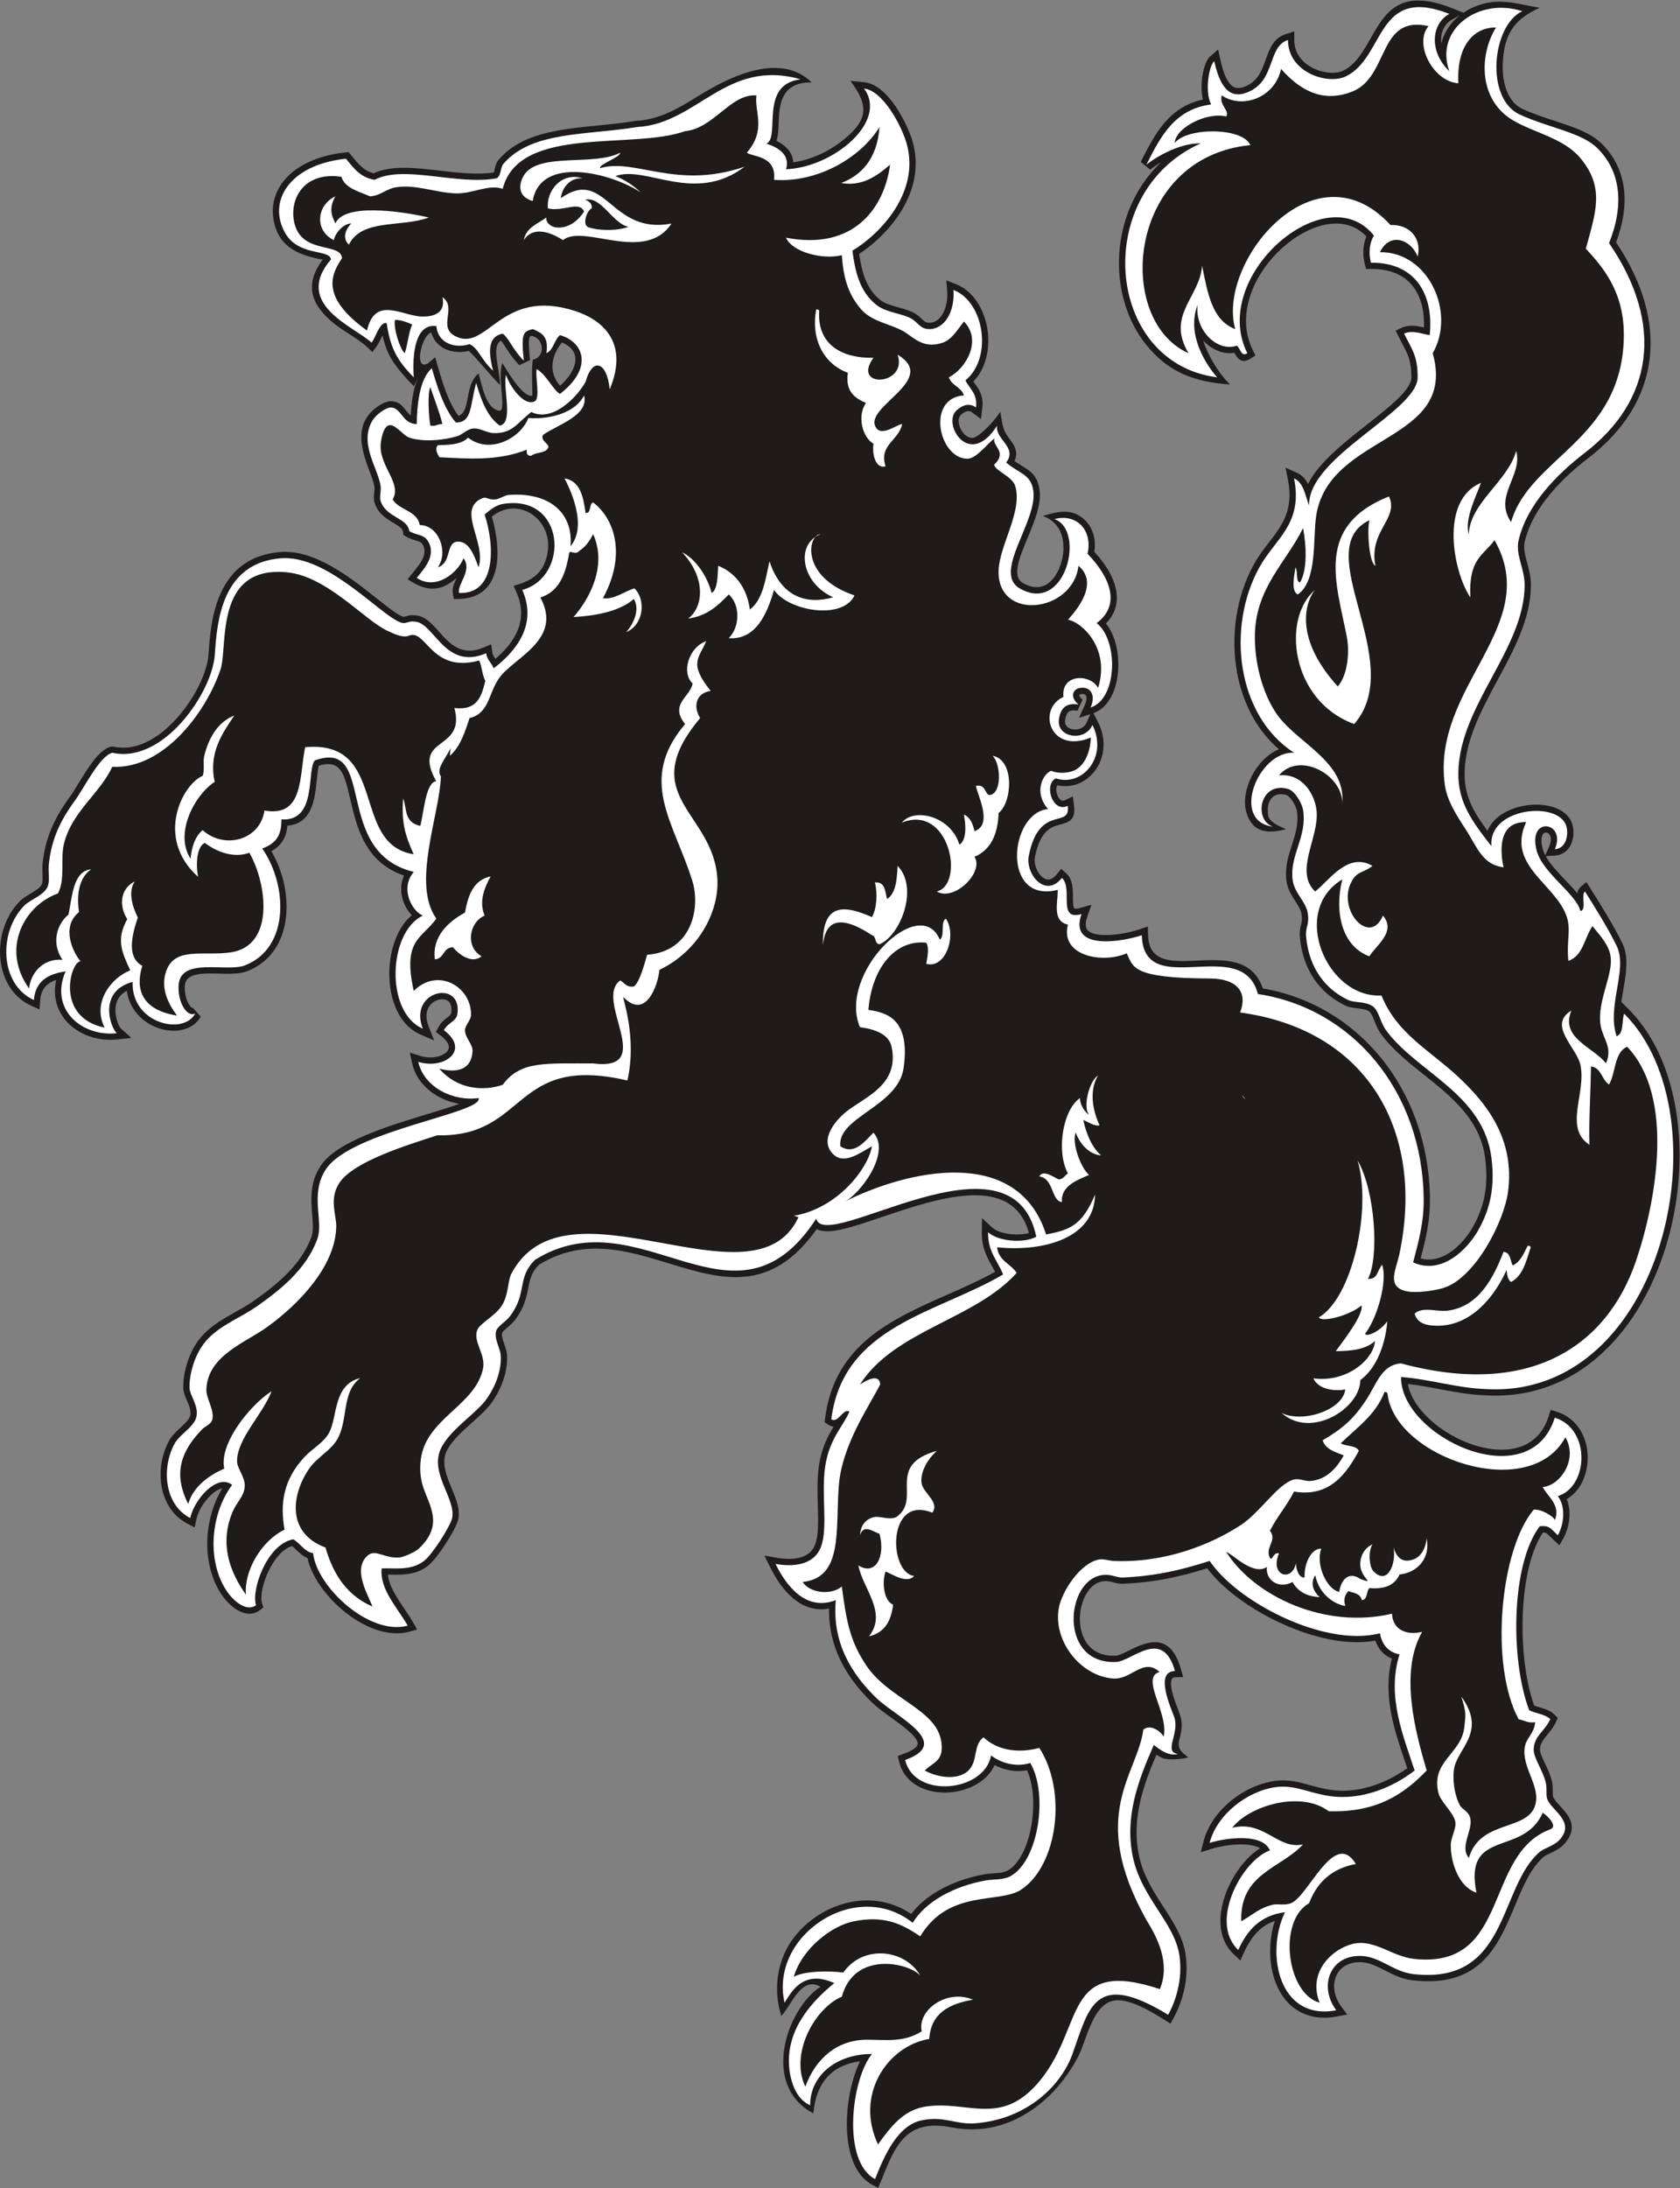 <?xml version="1.0" encoding="UTF-8" standalone="no"?>
<svg
   xmlns:dc="http://purl.org/dc/elements/1.1/"
   xmlns:cc="http://creativecommons.org/ns#"
   xmlns:rdf="http://www.w3.org/1999/02/22-rdf-syntax-ns#"
   xmlns:svg="http://www.w3.org/2000/svg"
   xmlns="http://www.w3.org/2000/svg"
   viewBox="0 0 713.133 928.493"
   height="928.493"
   width="713.133"
   xml:space="preserve"
   id="svg2"
   version="1.1"><rect x="0" y="0" width="713.133" height="928.493" fill="#808080" stroke="none"/><defs
     id="defs6" /><g
     transform="matrix(1.333,0,0,-1.333,0,928.493)"
     id="g10"><g
       transform="scale(0.1)"
       id="g12"><path
         id="path14"
         style="fill:#1e1b1a;fill-opacity:1;fill-rule:nonzero;stroke:none"
         d="m 4902.93,6940.72 c -74.77,-34.54 -113.91,-76.13 -117.66,-180.29 -1.06,-32.96 4.06,-65.56 16.31,-92.09 10.24,-22.15 25.5,-39.9 46.3,-49.45 34.35,-15.76 70.38,-27.6 104.34,-38.77 59.52,-19.55 113.07,-37.15 148.75,-72.5 39.57,-39.19 63.47,-87.6 70.35,-143.64 6.24,-50.92 -1.75,-108 -25.01,-169.99 86.23,-129.04 120.37,-254.36 107.19,-368.94 -13.95,-121.16 -80.56,-229.43 -194.23,-316.69 -49.28,-37.83 -98.92,-83.11 -137.61,-134.13 -30.98,-40.83 -55.03,-85.44 -66.25,-132.94 -4.98,-21.09 1.23,-44.11 7.73,-68.18 5.99,-22.21 12.19,-45.22 11.94,-71.45 -1.01,-106.34 -53.12,-202.93 -105.89,-300.77 -51.3,-95.1 -103.27,-191.44 -105.31,-294.66 -0.87,-44.08 9.34,-80.21 26.86,-114.44 12.12,-23.66 27.93,-46.81 46.11,-71.12 6.51,15.65 16.84,29.18 29.79,40.58 19,16.73 43.77,28.56 70.06,35.43 25.72,6.74 53.1,8.73 77.92,5.92 39.3,-4.44 73.28,-21.04 87.95,-50.2 4.28,-8.51 7,-19.14 7.78,-30.24 0.94,-13.18 -0.78,-27.62 -5.79,-40.41 -5.54,-14.21 -15.08,-26.54 -29.4,-33.75 -6.68,-3.36 -14.2,-5.51 -22.6,-6.11 l -30.33,-2.15 c 14.15,-25.68 39.01,-51.69 62.63,-76.4 13.58,-14.2 26.8,-28.02 37.98,-41.71 1.33,7.84 4.5,15.03 11.27,20.87 l 17.46,15.05 12.39,-19.43 c 13.77,-21.63 32.33,-51.16 51.18,-82.82 18.84,-31.64 37.46,-64.55 50.79,-92.01 21.34,-43.95 12.54,-95.21 3.28,-149.17 -2.39,-13.89 -4.8,-27.97 -6.68,-42.03 l 1.06,3.07 22.43,-22.4 c 121.75,-121.65 172.98,-321.18 160.67,-524.22 -6.24,-103 -28.84,-207.15 -66.85,-302.59 -38.2,-95.87 -91.97,-183.01 -160.41,-251.5 -100.07,-100.16 -231.1,-160.59 -390.24,-150.95 v 0.02 c -50.11,1.69 -96.83,10.53 -144.62,19.57 -32.85,6.21 -66.24,12.54 -101.31,16.54 9.81,-56.56 58.9,-112.64 121.8,-152.66 36.13,-22.99 76.7,-40.48 117.05,-49.63 39.47,-8.95 78.48,-9.87 112.39,-0.02 43.81,12.74 79.76,44.22 97.59,100.84 l 6.01,19.07 18.99,-5.94 c 35.27,-11.03 60.66,-33.61 76.95,-61.6 15.01,-25.83 22.09,-56.27 21.85,-86.26 -0.23,-29.98 -7.76,-59.78 -21.91,-84.29 -11.1,-19.22 -26.19,-35.3 -45,-46.03 6.22,-14.98 9.01,-31.5 9.01,-48.13 0,-27.22 -7.6,-55.29 -19.88,-77 l -12.47,-22.03 -18.47,17.26 c -4.1,3.83 -7.81,7.59 -11.15,10.97 -7.58,7.68 -12.11,12.25 -22.35,12.86 -37.62,-55.24 -58.13,-146.51 -63.72,-243.82 -6.3,-109.86 6.57,-226.28 35.44,-307.43 5.27,-2.04 11.24,-3.8 17.2,-5.56 17.62,-5.21 35.24,-10.43 48.46,-24.1 l 9.58,-9.89 -5.83,-12.45 c -8.09,-17.3 -18.32,-29.75 -28.04,-41.56 -11.79,-14.33 -22.58,-27.46 -22.88,-46.32 -0.17,-10.64 7.56,-26.83 15.98,-44.48 8.3,-17.37 17.17,-35.95 21.95,-56.27 2.89,-12.3 2.86,-23.5 2.83,-33.65 -0.02,-7.07 -0.04,-13.4 1.19,-16.66 2.86,-7.54 11.61,-17.15 20.77,-27.21 28.6,-31.43 59.96,-65.9 19.38,-117.03 -14.89,-18.79 -33.72,-27.56 -50.4,-35.34 -8.08,-3.76 -15.51,-7.22 -19.45,-10.6 -41.52,-35.59 -66.33,-94.857 -91.72,-155.471 C 4770.48,770.43 4714.2,636.074 4497.7,661.18 c -33.87,3.925 -61.15,17.883 -87.88,31.554 -24.32,12.442 -48.15,24.629 -74.08,25.965 -24.3,1.262 -43.99,-4.734 -58.38,-15.418 -8.8,-6.515 -15.7,-14.804 -20.54,-24.238 -4.94,-9.629 -7.8,-20.578 -8.4,-32.18 -1.15,-22.187 6.02,-46.621 22.75,-69.168 l 18.91,-25.488 -31.17,-5.996 c -44.84,-8.625 -82.58,-3.398 -113.45,11.562 -26.65,12.911 -47.82,32.93 -63.77,57.481 -15.5,23.855 -26.01,51.914 -31.74,81.719 -9.51,49.48 -5.97,104.433 9.59,153.164 -18.95,-6.465 -34.72,-16.016 -48.06,-27.871 -21.43,-19.055 -37.22,-44.348 -50.2,-72.723 l -11.55,-25.227 -20.25,18.977 c -16.28,15.25 -27.49,33.277 -34.43,53.043 -14.28,40.637 -9.97,88.027 5.36,132.941 14.94,43.723 40.51,85.603 69.39,116.413 13.61,14.52 28.12,26.74 42.84,35.77 -9.12,5.73 -21.69,9.17 -35.82,10.92 -39.75,4.97 -89.05,-3.59 -119.01,-12.82 l -34.04,-10.49 8.89,34.47 c 12.44,48.28 43.67,92.42 83.97,126.31 41.58,34.97 93.17,59.32 143.87,66.13 41.5,5.6 74.86,-3.6 111.65,-13.75 20.47,-5.64 42.11,-11.62 66.54,-15.04 43.31,-6.06 86.63,-0.86 127.08,11.41 42.78,12.99 82.42,33.92 115.56,57.85 -2.79,8.37 -5.9,17.51 -9.06,26.83 -31.88,93.8 -69.74,205.26 -40.02,322.01 -12.85,5.3 -23.62,12.84 -32.45,22.51 -8.8,9.66 -15.44,21.22 -20.03,34.56 -48.52,-8.54 -100.21,-5.23 -150.69,5.14 -71.52,14.7 -140.72,43.59 -194.58,72.74 -42.27,22.89 -82.27,49.14 -117.05,77.83 -28.43,23.45 -53.36,48.54 -73.2,74.77 -44.02,-13.81 -85.47,-24.77 -127.06,-32.86 -46.03,-8.96 -92.4,-14.44 -142.85,-16.48 -10.19,-0.41 -18.74,1.85 -28.12,4.33 -11.9,3.15 -25.76,6.81 -43.6,1.33 -29.31,-9 -50.24,-40.68 -59.12,-78.02 -4.83,-20.26 -6.02,-41.96 -3.07,-62.62 2.89,-20.19 9.7,-39.27 20.88,-54.82 17.84,-24.81 47.78,-41.17 92.19,-39.16 9.41,0.43 24.98,8.18 41.78,16.55 16.17,8.06 33.33,16.61 51.34,21.67 46.07,12.96 90.06,4.06 114.15,-81.55 l 6.94,-24.64 -25.69,-0.67 c -32.58,-0.84 5.44,-92.52 11.01,-106.89 14.31,-36.92 11.95,-54.21 2.41,-92.48 -7.12,-28.53 6.18,-38.13 28.56,-55.7 -19.24,-5.8 -65.7,-9.87 -83.12,-1.73 -6.45,3.02 -12.62,6.58 -18.34,10.35 -21.15,-49.2 -39.77,-97.96 -51.19,-147.15 -13.01,-56.05 -16.85,-113.13 -4.66,-172.9 13.01,-63.748 46.61,-115.662 78.19,-164.478 32.5,-50.215 63.03,-97.383 70.84,-153.567 4.98,-35.847 3.03,-70.125 -2.95,-101.21 -7.43,-38.633 -21.09,-72.461 -35.32,-98.34 l -10.2,-18.543 -17.93,11.289 c -56.57,35.644 -107.9,62.586 -148.88,63.094 -79.83,1.007 -98.34,-124.922 -127.63,-180.321 -31.62,-59.797 -77.99,-120.215 -140.54,-164.492 -78.83,-55.781 -167.25,-78.418 -261.78,-59.941 -145.06,28.347 -178.85,-55.223 -225.61,-172.09 L 2796.54,0 2776.82,10.723 c -6.55,3.562 -12.56,7.637 -18.03,12.156 -45.66,37.734 -63.09,111.34 -61.97,187.746 1.03,69.949 17.54,143.281 41.85,192.559 -88.17,-11.536 -139.39,-65.293 -148.71,-165.579 -169.51,89.68 -83.3,334.68 23.03,403.02 -61.83,35.594 -92.02,-58.625 -124.95,-92.957 -27.65,86.629 -12.95,183.016 43.33,253.699 21.11,26.512 46.87,49.5 75.57,67.715 28.72,18.223 60.52,31.766 93.67,39.356 66.43,15.203 138,6.511 201,-35.997 21.87,28.758 51.31,53.438 85.61,73.446 h 0.08 c 42.62,24.863 93.1,42.715 145.94,52.343 10.89,1.98 20.97,2.71 30.98,3.42 16.53,1.17 32.85,2.34 44.45,8.8 l 1.61,0.91 -0.01,0.03 c 37.91,22.4 63.95,81.18 74.65,146.03 10.13,61.41 6.21,127.09 -14.55,172.42 -19.82,-3.79 -39.13,-3.21 -56.99,0.23 -16.88,3.24 -32.53,9.09 -46.11,16.19 -12.73,-28.37 -36.35,-50.38 -65.15,-65.26 -25.31,-13.09 -54.76,-20.63 -84.09,-22.02 -29.55,-1.38 -59.24,3.47 -84.76,15.2 -34.11,15.67 -60.71,43.16 -70.37,83.84 l -4.13,17.4 16.94,6.04 c 39.17,13.96 49.99,26.81 45.72,38.84 -8,22.42 -47.11,50.72 -84.18,77.57 -22.31,16.14 -43.95,31.82 -59.93,47.18 -40.17,38.66 -77.25,84.38 -102.73,138.45 -22.28,47.27 -35.64,100.71 -34.48,161.09 -43.15,-8.07 -79.69,5.29 -110.09,29.09 -34.61,27.1 -60.33,67.71 -78.35,104.11 l -17.51,35.38 38.84,-6.86 c 26.24,-4.64 57.51,-6.1 82.69,3.13 17.05,6.25 31.48,17.79 39.35,37.4 12.01,29.93 10.69,76.53 9.26,126.39 -1.2,42.44 -2.48,87.11 3.9,128.44 8.47,54.9 27.78,91.31 46.46,122.01 -5.71,0.35 -11.92,2.55 -18.82,7.34 l -9.97,6.91 1.53,11.99 c 29.99,235.12 210.19,314.77 390.38,394.42 51.85,22.93 103.7,45.84 150.94,72.17 -3.27,6.48 -6.82,12.85 -10.36,19.22 -16.37,29.47 -32.75,58.93 -31.92,107.21 l 0.75,44.44 32.69,-30.07 c 12.39,-11.4 36.08,-18.77 61.41,-21.15 19.49,-1.82 39.32,-0.62 55.25,4.04 -34.79,125.84 -149.35,133.91 -272.4,108.37 -66.5,-13.8 -136.09,-37.35 -197.93,-58.28 -43.75,-14.81 -83.7,-28.34 -117.05,-36.54 -38.51,-9.47 -69.16,-11.68 -88.52,-1.21 -147.6,-208.04 -304.82,-159.92 -473.69,-108.22 -130.24,39.89 -267.95,82.04 -410.38,-4.92 -24.84,-24.82 -29.5,-48.62 -34.56,-74.54 -5.77,-29.52 -11.99,-61.34 -41.27,-100.58 -7.59,-10.18 -17.34,-18.48 -26.32,-26.13 -7.27,-6.18 -13.83,-11.76 -15.03,-14.76 -3.41,-8.52 2,-24.23 6.9,-38.49 3.98,-11.57 7.73,-22.46 8.3,-33.36 1.3,-24.68 -2.45,-49.7 -10.04,-73.9 -8.04,-25.64 -20.39,-50.43 -35.59,-72.97 -15.69,-23.28 -40.27,-45.28 -65.99,-68.29 -29.99,-26.84 -61.68,-55.2 -78.48,-85.93 -21.31,-38.98 -3.14,-82.53 13.62,-122.69 14.68,-35.18 28.47,-68.22 20.74,-100.92 -3.61,-15.3 -22.48,-50.09 -43.62,-81.96 -18.46,-27.83 -39.27,-54.47 -54.14,-65.58 -38.09,-28.47 -81.62,-27.5 -117.38,-26.71 -2.91,0.05 -5.75,0.12 -8.52,0.16 3.49,-36.24 27.21,-71.39 50.93,-106.53 9.97,-14.76 19.93,-29.53 29.43,-46.02 l 12.86,-22.35 -24.89,-6.8 c -7.45,-2.03 -14.79,-3.43 -22.02,-4.26 -61.44,-7.02 -129.47,23.24 -185.48,68.75 -55.22,44.88 -99.52,105.33 -114.278,159.44 -0.941,3.44 -1.762,6.82 -2.465,10.15 -14.429,5.72 -24.836,15.74 -35.644,26.15 -4.403,4.25 -8.906,8.58 -13.668,12.37 l -1.59,-0.52 c -30.621,-10.38 -56.152,-43.28 -73.285,-79.38 -17.485,-36.84 -25.813,-75.71 -21.961,-97.64 0.305,-1.73 0.66,-3.2 1.059,-4.37 l 4.664,-13.73 -11.696,-8.69 -0.617,-0.46 -0.156,-0.16 c -21.184,-15.34 -44.875,-12.6 -66.875,-0.81 -18.391,9.85 -35.543,26.41 -47.844,42.7 v 0.07 c -1.668,2.22 -1.574,2.05 -2.035,2.68 -35.84,49.5 -51.871,114.94 -49.316,180.91 2.21,56.98 18.296,114.68 47.453,163.02 -5.661,-0.98 -11.735,-3.52 -17.926,-7.23 -11.867,-7.11 -23.652,-18.25 -33.996,-31.26 -15.067,-18.94 -26.571,-41.14 -30.571,-60.13 l -5.425,-25.76 -23.325,12.17 c -2.468,1.29 -4.457,2.36 -5.941,3.23 -44.559,25.83 -68.871,70.23 -76.504,118.47 -7.422,46.91 1.063,97.71 22.094,138.04 h 0.078 c 1.578,3.02 2.973,5.58 4.141,7.6 7.992,13.79 20.804,25.65 33.832,37.72 13.105,12.13 26.496,24.52 30.695,35.94 5.625,15.3 -2.844,35.07 -10.051,51.89 -5.59,13.05 -10.633,24.82 -11.144,36.89 -1.071,25.6 4.043,60.42 16.742,94.54 10.449,28.06 26.105,55.95 47.789,78.35 29.719,30.73 66.176,51.2 101.906,71.25 19.625,11.02 39.028,21.92 55.594,33.52 34.633,24.27 73.34,52.9 107.492,87.31 33.293,33.55 62.285,72.7 78.727,118.81 6.39,17.94 4.367,42.61 2.164,69.51 -3.961,48.24 -8.43,102.69 27.363,156.53 50.95,76.64 214.75,126.3 341.53,164.73 37.47,11.36 71.6,21.71 98.41,31.47 l 1.18,0.43 c -25.7,4.46 -50.73,13.57 -72.79,26.8 -38.04,22.83 -67.56,57.89 -77.4,102.71 l -7.37,33.63 32.84,-10.35 c 27.02,-8.51 54.13,-5.79 72.57,3.88 6.87,3.6 12.24,8.06 15.51,13.09 2.61,4 3.82,8.52 3.18,13.32 -1.35,10.05 -9.67,22.13 -27.55,35.51 l -13.57,10.16 7.86,15 c 7.94,15.13 18.26,23.09 27.87,30.51 6.5,5.02 12.42,9.59 13.23,15.65 2.73,20.6 -2.8,33.1 -11.81,38.77 -6.68,4.19 -15.67,5.32 -24.94,3.66 -10.02,-1.78 -19.98,-6.79 -27.7,-14.7 -13.86,-14.18 -20.43,-38.29 -7.59,-71.04 l 17.53,-44.75 -44.1,19.2 c -33.6,14.63 -58.25,42.12 -74.52,76.27 -16.38,34.38 -24.26,75.82 -24.17,117.39 0.08,41.36 8.07,83.1 23.4,118.3 11.78,27.07 27.95,50.49 48.32,67.41 -12.22,12.73 -22.73,29.97 -28.67,49.15 -7.25,23.4 -7.93,49.93 2.93,75.18 0.29,0.68 0.59,1.36 0.9,2.04 -124.53,42.74 -150.26,153.1 -171.4,243.79 -5.43,23.32 -10.55,45.25 -16.76,63.02 -12.94,37 -33.15,58.55 -82.88,43.22 -2.87,-7.03 -4.62,-24.27 -6.62,-44.01 -6.22,-61.47 -14.287,-141.06 -93.709,-147.06 -1.527,-17.4 -5.641,-32.8 -13.859,-46.59 -8.25,-13.87 -20.164,-25.41 -37.098,-34.84 9.086,-15.52 17.019,-31.98 23.668,-49.03 21.211,-54.39 29.707,-115.27 21.492,-170.54 -8.473,-57.03 -34.559,-108.33 -82.504,-141.44 -11.961,-8.26 -25.172,-15.32 -39.683,-20.97 h -0.075 c -23.797,-9.28 -56.043,-8.48 -89.476,-7.65 -51.199,1.28 -105.93,2.65 -108.992,-37.64 -1.336,-17.61 1.921,-35.9 8.004,-50.39 3.058,-7.28 6.652,-13.28 10.503,-17.27 2.266,-2.36 4.235,-3.77 5.645,-3.88 0.215,-0.01 0.547,0.07 0.992,0.25 l 25.313,-27.89 c -12.532,-23.2 -34.883,-37.25 -61.235,-42.61 -21.285,-4.32 -45.312,-2.81 -68.508,4.29 -23.035,7.05 -45.453,19.62 -63.71,37.46 -21.301,20.81 -37.059,48.61 -41.848,83 -8.281,-4.32 -14.836,-9.43 -19.918,-15.05 l 0.039,-0.04 c -9.258,-10.26 -13.965,-22.57 -15.656,-35.1 -1.817,-13.47 -0.285,-27.26 2.843,-39.36 3.954,-15.27 9.743,-26.75 14.172,-30.77 l 32.922,-29.72 -44.094,-4.88 c -35.894,-3.97 -71.492,1.66 -102.378,15.04 -25.43,11.02 -47.715,27.3 -64.465,47.83 -17.075,20.93 -28.418,46.18 -31.575,74.71 -1.808,16.35 -0.906,33.72 3.188,51.9 -10.613,-3.63 -19.859,-8.36 -27.402,-14.49 -13.395,-10.89 -21.914,-27.18 -23.629,-50.96 l -2.063,-28.57 -26.062,11.77 c -18.473,8.34 -34.367,19.71 -47.719,33.33 -29.105,29.7 -45.781,69.84 -50.582,112.42 -4.715,41.8 2.023,86.21 19.687,125.34 10.676,23.66 25.395,45.47 44.027,63.74 7.875,7.72 18.633,14.15 30.156,21.05 15.504,9.27 32.805,19.63 37.629,30.45 3.445,7.74 2.992,19.01 2.469,31.97 -0.465,11.73 -0.977,24.56 0.687,38.97 4.492,38.73 13.434,73.28 27.582,106.92 14.039,33.39 33.012,65.41 57.692,99.34 8.781,12.06 18.722,28.29 29.324,45.59 30.012,48.99 64.871,105.87 101.769,115.59 l 9.375,0.15 c 7.028,-1.56 14.18,-2.57 21.411,-3.04 63.671,-4.18 126.089,35.2 175.894,89.22 51.188,55.53 88.547,125.73 100.914,181.09 2.07,9.28 3.414,18.18 3.961,26.53 3.68,56.12 9.656,131.62 39.535,196.23 31.176,67.43 87.106,121.85 190.102,129.64 108.914,8.24 222.024,-81.32 304.764,-146.84 40.57,-32.12 73.15,-57.92 87.79,-59.64 0.11,0 3.14,0.92 6.56,1.86 8.65,2.4 17.76,4.91 27.19,3.06 31.79,-0.41 53.71,-24.98 78.35,-52.6 32.57,-36.52 71.36,-79.99 141.82,-49.8 l 24.02,10.29 3.56,-25.99 c 1.06,-7.71 5.41,-14.13 9.81,-20.52 25.8,22.02 50.64,48.96 66.12,80.32 18.21,36.89 23.43,80.73 1.22,131.09 l -9.31,21.09 c 56.74,15.72 94.49,37.58 107.38,101.08 21.91,108.05 -91.41,188.61 -176.78,119.18 32.19,-109.9 36.74,-269.15 -121.06,-262.13 -6.2,30.9 -5.02,36.22 8.62,66.21 l 0.34,0.75 c -53.42,-46.68 -98.53,-42.99 -156.03,-4.06 l 13.58,16.83 5.29,6.57 c 20.62,25.17 48.28,58.97 27.37,89.76 -3.45,5.08 -11.28,7.46 -20.24,10.16 -9.31,2.81 -19.41,5.87 -30.95,12.62 l -8.67,5.07 -1.1,9.93 c -1.21,11 -14.89,19.2 -29.98,28.22 -23.43,14.03 -49.13,29.42 -60.36,63.8 -3.66,11.18 -2.53,22.07 -1.37,33.32 0.66,6.39 1.33,12.95 0.59,17.96 -2.3,15.37 -9.25,33.46 -16.63,52.65 -28.86,75.08 -47.41,153.33 30.09,205 h 0.08 c 13.58,9.06 28.7,15.44 40.92,14.76 35.05,-1.95 39.9,-28.2 61.31,-45.5 1.87,39.19 7.24,83.4 22.66,119.81 l -12.8,-26.69 c -30.35,30.58 -64.67,71.08 -78.64,99.7 -9.38,19.22 -15.95,39.25 -21.09,62.25 l -3.5,-7.32 c -4.93,-10.24 -9.72,-20.17 -15.5,-27.8 l -13.42,-17.73 -16.19,15.31 c -29.98,28.35 -77.97,51.4 -112.47,80.78 l 0.03,0.03 c -56.82,48.42 -94.538,111.21 -29.21,198.01 -84.715,14.41 -148.516,46.23 -158.313,139.02 -3.289,31.09 3.192,61.88 19.258,89.9 15.645,27.28 40.418,51.82 74.11,71.18 35.585,20.45 81.245,35.11 136.635,40.97 l 10.7,1.14 6.8,-8.4 4.95,-6.1 0.08,-0.08 c 18.41,-22.79 36.82,-45.58 67.97,-52.77 56.86,26.19 132.31,17.44 210.75,8.32 59.02,-6.85 119.86,-13.91 171.9,-5.65 0.66,2.08 1.76,6.73 2.85,11.37 1.8,7.63 3.61,15.26 7.81,22.82 l 1.95,2.97 c 71.87,87.69 193.37,99.8 319.39,112.34 40.03,4 80.55,8.03 120,14.69 l 2.27,0.23 c 75.36,3.85 135.9,41.31 196.68,78.94 99.67,61.67 259.98,141.35 361.24,43.25 -102.25,1.93 -103.27,-79.42 -105.2,-127.9 -0.89,-22.17 -1.7,-42.41 -7.33,-58.16 12.65,-6.15 24.32,-13.82 33.53,-23.49 11.65,-12.24 19.21,-27.01 20.05,-44.92 52.37,7.23 105.81,30.82 147.82,62.38 91.36,68.65 95.73,115.14 34.06,197.19 l 45.48,-4.8 c 31.88,-3.37 61.76,-28.12 86.76,-60.38 31.7,-40.9 56.68,-95.14 66.34,-129.44 19.95,-70.93 6.73,-137.42 -22.36,-194.8 -36.06,-71.13 -96.89,-128.12 -148.15,-161.45 3.89,-26.76 9.13,-53.34 18.35,-77.61 10.14,-26.67 25.27,-50.76 49.2,-69.43 15.26,-11.9 36.71,-17.77 57.37,-23.42 17.82,-4.87 35.15,-9.61 50.37,-17.98 10.29,-5.64 17.12,-12.22 23.66,-18.49 6.84,-6.57 13.14,-12.61 24.34,-12.61 1.34,0 2.58,0.05 3.69,0.14 15.3,1.27 28.15,10.93 37.36,25.56 10.49,16.67 16.36,39.46 16.36,64.38 0,4.4 -0.18,8.77 -0.53,13.08 l -2.64,31.73 29.74,-11.5 c 23.06,-8.91 42.64,-24.15 58.4,-43.47 22.55,-27.66 37.25,-63.78 42.93,-101.42 5.66,-37.49 2.41,-76.94 -10.92,-111.41 -7.78,-20.14 -19.01,-38.6 -33.9,-54.05 1.51,-2.2 3.1,-4.4 4.67,-6.59 14.02,-19.48 28.04,-38.98 23.48,-78.32 l -4,-34.53 -27.79,20.86 c -4.94,3.7 -10.03,4.93 -15.04,4.16 -6.87,-1.05 -14.33,-5.49 -21.82,-12.43 -8.83,-8.18 -8.1,-25.18 -1.42,-40.88 3.75,-8.79 9.34,-16.88 16.29,-22.83 6.19,-5.28 13.43,-8.77 21.23,-9.21 17.26,-0.97 65.95,45.71 89.93,83.77 6.81,-33.56 4.91,-53.65 25.72,-81.27 17.14,-22.75 34.08,-45.25 19.49,-75.91 7.1,-5.02 14.12,-9.33 20.74,-13.39 29.22,-17.95 52.14,-32.02 59,-77.1 7.04,-46.28 -15.81,-101.13 -37.96,-154.35 -26.08,-62.63 -51.06,-122.61 -15.09,-143.36 35.47,-20.46 64.34,-15.48 85.13,2.21 12.75,10.85 23.06,26.38 30.52,43.99 25.68,60.65 19.67,142.34 -51.91,167.08 48.98,14.74 94.99,26.29 135.7,-14.87 12.4,-12.52 21.37,-28.49 26.09,-46.75 4.13,-15.99 5.02,-33.7 2.08,-52.33 10.52,-11.46 19.94,-22.87 28.2,-34.17 25.92,-35.44 40.93,-70.37 43.24,-103 2.41,-34 -8.54,-64.91 -34.67,-90.85 12.15,-14.69 21.53,-33.15 28.11,-53.59 10.23,-31.79 13.81,-68.9 10.38,-103.84 -3.51,-35.78 -14.45,-69.77 -33.22,-94.37 -11.81,-15.47 -26.67,-27.33 -44.71,-33.87 l 14.51,-28.7 c 20.29,-40.13 21.82,-80.56 10.89,-114.66 -5.4,-16.88 -13.91,-32.22 -24.75,-45.24 -10.99,-13.18 -24.32,-23.94 -39.22,-31.48 -22.86,-11.56 -49.36,-15.64 -76.74,-9.46 -2.97,-4.63 -3.66,-12.14 -2.63,-19.9 0.65,-4.84 2.01,-9.68 3.99,-14.13 1.85,-4.12 4.19,-7.8 6.92,-10.63 4.11,-4.27 9.8,-6.16 16.35,-2.96 l 24.91,12.18 3.61,-27.57 c 6.33,-48.52 -15.39,-54.43 -46.38,-62.85 -25.11,-6.83 -60.92,-16.56 -77.87,-102.88 -3.2,-16.22 1.85,-35.2 11.57,-50 4.87,-7.43 10.78,-13.54 17.21,-17.37 5.36,-3.18 11.09,-4.73 16.75,-3.89 7.57,1.11 16,6.42 24.79,17.46 l 13.3,16.7 15.76,-14.43 c 21.45,-19.65 21.57,-49.36 21.68,-77.19 0.04,-12.03 0.09,-23.62 2.22,-31.2 1.21,-4.29 5.97,-6.14 19.67,-2.28 l 37.13,10.46 -12.91,-36.32 c -4.42,-12.44 -5.99,-22.36 -5.28,-30.14 0.94,-10.17 6.71,-17.01 15.3,-21.41 11.59,-5.92 27.97,-8.35 45.96,-8.57 40.47,-0.51 86.9,10.28 110.79,18.47 l 25.59,8.76 0.74,-27.2 c 2.4,-88.28 76.09,-84.94 153.33,-81.43 87.94,3.99 179.6,8.13 211.85,-88.5 151.87,-25.99 282.48,-105.6 376.4,-220.87 95.75,-117.52 153.24,-272.09 156.02,-444.55 1.18,-73.28 -13.14,-131.23 -29.62,-194.19 26.65,-7.33 52.06,-2.7 74.79,8.41 39.99,19.52 72.35,58.38 90.37,89.78 19.16,33.4 31.9,66.77 38.54,102.11 6.69,35.57 7.3,73.56 2.16,116.03 -15.09,124.73 -106.33,197.49 -194.44,267.74 -51.32,40.92 -101.65,81.05 -137.9,130.88 -9.4,12.93 -15.23,27.37 -20.75,41.07 -5.56,13.76 -10.71,26.55 -17.13,30.73 -9.48,6.18 -24.06,7.92 -37.55,9.53 -13.23,1.58 -25.69,3.07 -36.83,8.26 v 0.08 c -38.42,17.93 -74.75,46.3 -101.77,86.83 -23.03,34.55 -39.22,77.88 -44.03,131.02 -1.65,18.32 0.97,28.9 3.61,39.47 2.23,8.95 4.46,17.93 1.34,35.69 -2.26,12.83 -10.66,25.93 -19.36,39.47 -12.55,19.55 -25.6,39.88 -28.8,67.3 -4.81,41.47 6.37,76.2 17.77,111.57 10.96,34.05 22.14,68.77 16,108.45 -1.33,8.54 -7.56,22.64 -16.25,34.8 -5.82,8.15 -12.15,14.72 -17.47,16.23 -22.25,6.3 -38.09,0.42 -47.41,-10.6 -4.17,-4.94 -7.23,-10.87 -9.16,-17.21 l 0.07,-0.02 c -2.02,-6.64 -2.8,-13.64 -2.32,-20.4 1.06,-15.05 -8.77,-34.03 57.73,-60.49 -55.21,-14.99 -107.19,-13.65 -126.36,54.25 -4.92,17.45 -5.36,36.91 -2.1,56.71 3.15,19.05 9.72,38.54 18.99,56.83 19.17,37.82 50.23,71.17 86.98,86.51 -71.47,61.18 -115.4,148.39 -133.01,242.6 -21.8,116.52 -3.23,244.21 53.37,346.33 14.61,26.35 31.78,48.6 48.58,70.39 40.65,52.69 78.99,102.4 59.63,199.21 l -7.59,37.93 35.33,-15.82 c 17.89,-8.01 28.67,-21.09 36.38,-36.36 33.6,67.88 113.1,130.5 187.07,188.76 74.07,58.33 142.06,111.89 142.09,151 0.04,51.66 -11.13,72.85 -28.41,105.62 -3.89,7.39 -8.08,15.33 -12.76,24.75 l -9.1,18.34 18.63,8.61 c 25.04,11.57 49.07,6.48 71.69,1.23 0.19,5.12 0.25,10.14 0.19,15.08 -0.65,47.4 -12.86,87.95 -36.52,117.49 -23.16,28.93 -57.96,47.76 -104.35,52.55 -9.03,0.92 -18.37,1.33 -28.01,1.21 l -15.58,-0.22 -3.95,15.14 c -4.76,18.18 -6.01,36.63 -4.12,53.72 1.38,12.43 4.44,24.26 9.06,34.9 -34.75,36.95 -80.84,47.01 -128.6,38.05 -35.45,-6.65 -71.99,-23.52 -105.96,-47.64 -34.51,-24.49 -66.2,-56.29 -91.41,-92.37 -54.21,-77.55 -78.44,-174.8 -35.46,-260.75 l 8.01,-16.05 -15.05,-9.66 c -24.55,-15.76 -37.23,-5.7 -47.63,10.49 -1.35,2.12 -2.78,4.73 -4.21,7.36 l -0.2,0.36 c -37.55,-6.55 -74.42,11.8 -99.44,39.17 13.86,-45.31 49.84,-106.29 85.98,-140.24 -110.18,7.78 -194.53,36.26 -266.98,126 -46.41,57.51 -74.65,129.64 -83.81,205.59 -9.12,75.57 0.67,155.12 30.25,227.86 22.24,54.67 55.63,105.52 100.58,147.99 -12.56,-7.42 -24.28,-15.4 -34.56,-23.48 l -30.16,24.76 1.29,2.55 c 43.65,85.8 87.3,171.61 196.43,195.95 -4.02,17.59 -4.9,37.64 -3.53,56.69 2.5,34.91 13.36,68.75 26.83,80.44 l 25.39,22.05 7.19,-32.91 c 10.67,-48.91 24.2,-73.81 38.81,-84.23 11.5,-8.2 25.59,-6.17 39.65,-0.6 41.07,16.24 53.94,52.18 65.59,84.67 13.05,36.45 24.93,69.57 65.22,82.44 l 26,8.3 -0.06,-27.29 c -0.03,-15.68 3.44,-29.58 9.41,-41.64 10.08,-20.37 27.55,-35.93 47.6,-46.48 20.65,-10.87 43.7,-16.37 64.32,-16.41 13.37,-0.02 25.45,2.24 34.69,6.82 39.78,19.68 63.19,60.86 86,100.96 47.64,83.8 93.01,163.6 259.19,98.42 l 37.64,-14.77 c 13.61,9.16 28.65,16.75 44.7,22.54 72.57,26.18 127.39,4.58 198.02,-6.86 z m 17.91,-2698.39 12.03,27.46 c 8.28,18.88 6.72,32.13 1,39.39 -2.74,3.46 -6.49,5.47 -10.22,5.78 -3.21,0.28 -6.45,-0.78 -8.84,-3.35 v -0.09 c -6.54,-7.05 -9.17,-22.63 -1.96,-49.35 1.78,-6.56 4.51,-13.19 7.99,-19.84 z m -3558.57,1565.92 23.5,19.81 8.53,-29.5 c 14.5,-50.17 33.81,-115.51 65.86,-156.99 40.23,14.64 17.19,97.13 63.8,134.7 11.44,-39.43 23.3,-111.89 65.48,-118.28 25.24,-3.83 -6.13,97.67 9.87,151.58 12.16,-15.94 59.19,-104.31 93.16,-104.31 h 0.08 c 0.17,0.06 0.34,0.13 0.5,0.2 l 2.26,0.94 c 0.75,0.24 -3.67,95.39 1.63,114.2 27.2,4.36 37.92,37.58 19.02,62.43 -4.71,6.19 -25.63,20.14 -29.7,8.17 -3.46,-10.16 -2.74,-31.14 1.63,-72.25 l -34.14,-16.02 c -21.2,21.88 -33.53,41.14 -43.7,57.02 -5.29,8.26 -9.88,15.44 -14.52,20.91 -33,-16.23 -2.59,-94.43 -3.4,-141 -21.01,19.7 -84.3,97.25 -99.56,108.46 -47.77,-11.52 -101.75,4.92 -118.41,55.38 -0.35,1.08 -0.69,2.19 -1.01,3.31 -30.88,-8.5 -56.54,-123.2 -10.88,-98.76 z m 421.17,-70.85 c 44.39,38.53 80.55,106.45 6.01,137.89 -31.68,-39.11 -45.5,-92.62 -6.01,-137.89 z m 1688.57,-1045.56 -35.92,-11.57 18.46,40.95 c 4.58,10.15 6.02,18.7 4.95,25.12 -0.4,2.44 -1.16,4.42 -2.23,5.87 -0.84,1.17 -2.02,2.1 -3.42,2.74 -2.78,1.25 -6.63,1.58 -11.41,0.78 -2.39,-0.39 -4.26,-1.26 -5.25,-2.41 -0.16,-0.18 -0.26,-0.36 -0.3,-0.5 -0.07,-0.27 -0.08,-0.65 0,-1.14 0.58,-3.5 3.72,-8.16 10.43,-13.91 l -16.25,-34.84 c -14.66,2.48 -23.73,0.52 -28.96,-4.28 -5.78,-5.31 -8.86,-14.96 -10.39,-26.6 -1.19,-9.02 1.83,-15.97 7.04,-20.58 3.86,-3.41 8.95,-5.85 14.62,-7.23 6.06,-1.47 12.64,-1.66 19.06,-0.47 11.63,2.17 22.53,9.14 28,21.63 l 11.57,26.44 z m 1177.15,2225.17 -24.25,-13.3 c -6.52,-3.57 -12.14,-7.98 -16.84,-13.02 -11.37,-12.2 -17.75,-28.44 -18.9,-46.16 -0.37,-5.84 -0.19,-11.83 0.56,-17.89 1.02,4.33 2.22,8.59 3.61,12.78 8.38,25.27 23.18,47.69 42.63,66.2 4.19,3.99 8.58,7.78 13.19,11.39 v 0" /><path
         id="path16"
         style="fill:#ffffff;fill-opacity:1;fill-rule:evenodd;stroke:none"
         d="m 4847.5,6929.7 c -95.93,-44.32 -119.71,-277.61 -7.9,-328.93 94.87,-43.56 195.6,-56.07 247.31,-107.29 71.86,-71.16 87.43,-175.59 37.05,-302.06 177.95,-259.59 138.61,-501.85 -76.8,-667.2 -91.56,-70.29 -184.71,-166.23 -211.2,-278.4 -10.98,-46.49 19.7,-91.18 19.2,-144 -1.95,-204.16 -206.96,-380.57 -211.2,-595.2 -1.89,-95.53 44.15,-156.45 105.6,-235.2 -11.81,118.42 198.54,144.86 235.2,72 12.39,-24.63 6.95,-78.73 -33.61,-81.6 38.53,87.89 -88.2,108.55 -57.6,-4.8 19.29,-71.41 125.66,-136.81 139.2,-192 21.07,4.54 0.66,50.54 14.41,62.4 27.76,-43.59 74.3,-118.22 100.8,-172.8 36.9,-75.99 -32.39,-191.64 0,-288 23.85,8.15 15.71,48.29 23.99,72 324.14,-323.87 129.63,-1229.83 -441.59,-1195.19 -90.47,2.96 -172.54,30.66 -268.81,38.39 -2.66,-189.53 409.32,-384.48 489.6,-129.59 116.56,-36.45 106.43,-220.71 9.61,-249.6 25.7,-33.74 20.07,-89.34 0,-124.81 -22.33,20.88 -25.57,32.03 -57.6,28.8 -91.55,-120.79 -94.32,-425.47 -33.6,-585.6 21.07,-10.93 51.46,-12.54 67.2,-28.79 -18.09,-38.66 -52.13,-53.78 -52.8,-96.01 -0.45,-28.32 29.02,-65.67 38.4,-105.59 4.85,-20.65 -0.17,-39.71 4.8,-52.81 13.62,-35.9 86.77,-69.9 43.2,-124.79 -19.49,-24.57 -51.36,-29.63 -67.2,-43.21 -132.73,-113.777 -97.67,-424.234 -403.2,-388.797 -62.29,7.227 -104.33,54.563 -163.2,57.602 -99.88,5.152 -139.4,-94.875 -81.6,-172.805 -182.39,-35.078 -226.68,181.035 -163.21,312 -79.73,-9.851 -120.68,-58.515 -148.8,-120 -94.43,88.489 12.02,285.6 100.81,316.8 -22.94,55.43 -137.57,40.77 -192.01,24.01 23.17,89.85 118.98,165.18 211.2,177.59 60.33,8.12 105.06,-19.3 172.81,-28.8 100.37,-14.07 200.28,28.37 268.8,81.6 -33.28,103.41 -90.88,235.06 -48,369.61 -35.84,7.35 -55.85,30.54 -62.4,67.19 -115.48,-28.64 -256.58,21.2 -350.4,72 -79.64,43.12 -150.53,98.08 -192.01,158.4 -96.72,-31.26 -179.87,-48.82 -278.4,-52.79 -20.26,-0.82 -40.73,15.87 -76.79,4.79 -105.43,-32.38 -119.85,-281.65 57.6,-273.6 50.27,2.28 147.82,111.13 187.19,-28.8 -65.21,-1.7 -14.03,-114.12 -2.4,-146.4 18.52,-51.4 -35.81,-111.67 12,-117.6 -27.73,-8.36 -58.21,12.95 -76.79,28.81 -51.29,-115.92 -92.88,-229.34 -67.2,-355.21 26.95,-132.111 134.07,-210.9 148.8,-316.795 10.46,-75.227 -11.9,-143.371 -36.01,-187.207 -235.77,143.445 -251.61,22.195 -304.79,-124.797 -40.17,-111.008 -156.59,-210.285 -312.01,-220.801 -60.42,-4.082 -97.01,24.434 -167.99,9.598 -77.33,-16.152 -118.62,-111.766 -148.8,-187.195 -107.14,58.289 -74.67,319.648 -9.6,398.398 -119.76,-0.234 -197.85,-73.82 -196.8,-163.195 -45.55,19.023 -63.83,77.539 -67.19,124.797 -8.71,122.117 79.09,210.8 143.99,264.004 -99.22,44.707 -136.37,-27.571 -158.4,-62.403 -48.81,213.153 226.48,398.914 408,254.395 42.45,68.855 132.08,116.492 230.4,134.406 27.65,5.035 58.04,1.277 81.6,14.402 89.22,49.673 120.27,262.033 62.4,360.003 -49.45,-15.55 -97.21,2.67 -124.8,23.99 -20.41,-116.17 -243.83,-139.75 -273.6,-14.39 153.44,54.69 -27.35,135.37 -91.21,196.79 -77.24,74.32 -142.29,175.29 -129.59,312.01 -96.02,-37.09 -158.03,46.58 -192,115.19 50.91,-9 120.1,-6.74 144,52.8 24.31,60.56 0.5,169.12 14.4,259.2 13.52,87.6 57.23,126.15 76.8,172.81 -18.99,12.83 -36.2,-38.83 -57.6,-24.01 38.02,297.99 335.55,336.44 547.2,460.8 -17.31,43.5 -49.06,72.55 -48,134.41 31.26,-28.77 112.1,-36.56 153.6,-14.41 -75.83,365.4 -672.69,-56.63 -700.8,57.6 -259.89,-399.75 -557.37,78.18 -894.99,-130.62 -59.02,-57.21 -24.13,-104.81 -79.44,-178.97 -13.99,-18.76 -38.28,-31.5 -43.85,-45.42 -9.82,-24.54 12.67,-58.82 13.79,-80.28 2.42,-46.05 -14.88,-94.07 -42.28,-134.69 -32.72,-48.54 -112.37,-95.46 -145.4,-155.86 -44.67,-81.67 47.31,-165.53 32.41,-228.61 -5.81,-24.6 -62.35,-115.19 -90.27,-136.06 -43.14,-32.24 -98.61,-20.36 -133.8,-23 -6.53,-66.56 48.68,-122.5 82.95,-182.04 -121.39,-33.11 -288.99,122.34 -301.378,230.59 -26.222,4.11 -39.3,29.45 -62.718,44.32 -83.852,-14.75 -135.098,-162.11 -118.903,-209.85 -28.508,-21.53 -67.992,10.06 -89.48,39.73 -66.684,92.09 -59.145,245.61 13.32,343.23 -47.148,37.5 -120.816,-45.94 -133.379,-105.58 -84.98,44.31 -91.445,164.92 -48.086,239.69 14.824,25.58 55.582,48.41 66.012,76.79 13.043,35.47 -19.051,73.35 -20.023,96.42 -1.77,42.4 15.277,113.13 58.906,158.22 43.566,45.03 105.808,68.15 154.605,102.34 70.887,49.67 158.52,117.29 193.644,215.81 19.98,56.04 -25.23,142.59 27.34,221.66 81.54,122.68 503.18,178.47 485.82,226.18 -80.14,-11.45 -174.12,33.71 -192,115.2 81.7,-25.74 167.52,36.48 81.6,100.8 13.18,25.13 39.78,27.07 43.2,52.8 14.63,110.05 -158.06,73.64 -110.4,-48 -120.89,52.64 -110.3,307.45 0,360 -35.81,15.4 -73.1,86.9 -28.8,139.2 -261.73,63.13 -115.52,424.73 -314.4,355.2 -28.332,-27.73 9.36,-196.24 -107.168,-188.05 0.438,-44.97 -11.488,-74.43 -60.824,-92.75 81.184,-117.58 87.5,-316.35 -55.207,-372.01 -58.828,-22.93 -204.356,27.61 -211.199,-62.39 -3.758,-49.43 23.242,-103.61 52.801,-91.2 -38.239,-70.8 -204.145,-30.7 -199.204,100.8 -109.664,-28.41 -72.589,-143.15 -50.394,-163.2 -110.195,-12.2 -215.902,75.17 -163.203,196.8 -56.106,-7.9 -96.489,-31.52 -100.797,-91.2 -109.266,49.33 -114.332,218.57 -28.805,302.4 16.855,16.52 60.344,31.42 72,57.6 9.129,20.49 1.121,45.07 4.801,76.8 8.566,73.81 33.824,131.12 81.602,196.8 32.437,44.6 79.527,142.94 120,153.6 162.695,-36.34 318.554,192.64 326.398,312 7.156,108.98 23.082,292.96 211.199,307.2 155.66,11.77 330.97,-199.61 388.8,-206.4 8.28,-0.98 24.56,7.74 33.6,4.8 64.32,2.34 96.65,-158.12 230.4,-100.8 2.9,-21.11 17.36,-30.65 24,-48 67.3,51.52 141.19,136.29 91.2,249.6 152.89,42.34 137.04,306.95 -62.4,273.6 -21.4,-3.57 -38.98,-17.58 -57.6,-33.6 33.6,-101.97 35.85,-254.85 -81.6,-249.6 -5.73,28.58 43.53,71.91 14.4,110.4 -18.44,-47.12 -88.42,-103.27 -148.8,-62.4 24.71,30.63 65.03,73.72 33.6,120 -12.49,18.41 -34.53,15.31 -57.6,28.8 -4.69,42.49 -73.71,42.49 -91.2,96 -4.34,13.29 2.4,31.95 0,48 -8.66,58 -71.36,137.54 -24,211.2 9.87,15.35 41.36,39.31 57.6,38.4 33.19,-1.85 36.05,-52.48 81.6,-52.8 0.39,53.21 7.2,143.2 48,177.6 13.82,-47.78 37.36,-129.05 76.8,-172.8 52.18,0.63 44.13,53.63 64.31,125.98 21.04,-72.55 41.57,-111.3 74.89,-135.58 45.36,7.44 9.53,118.38 20.01,161.57 14.5,-42.1 58.87,-99.75 90.39,-84.77 20.44,6.76 1.63,81.76 7.6,102.97 31.29,-18.19 52.26,-67.12 74,-78.97 105.6,81.6 77.62,164.56 0,187.2 -18.48,-15.12 -20.3,-46.9 -43.2,-57.6 8.05,53.85 -15.35,64.65 -43.2,76.8 -30.74,-7.66 -38.11,-12.6 -28.71,-100.98 -37.84,39.04 -46.35,70.72 -67.29,86.58 -37.2,-7.6 -51.52,-38.07 -30.61,-118.28 -40.63,38.11 -46.01,71.47 -74.99,84.68 -40.57,-13.39 -99.81,-2.06 -105.6,57.6 -68.51,9.04 -76.9,-91.02 -72,-163.2 -57.38,57.82 -74.89,97.91 -86.4,172.8 -21.86,4.16 -33.48,-43.24 -48,-62.4 -53.73,50.83 -251.539,121.51 -129.39,264.92 -3.28,33.59 -102.383,8.75 -145.415,83.62 -57.007,99.2 10.375,217.72 193.205,237.06 23.72,-29.08 45.67,-59.93 91.21,-67.2 93.45,48.79 261.9,-18.25 388.79,4.8 13.56,7.24 11.76,29.84 19.2,43.2 88.84,108.41 267.85,93.11 427.2,120 193.01,9.86 283.97,219.5 521.5,151.89 -133.58,-16.03 -63.41,-182.91 -108.7,-204.69 38.52,-12.7 75.76,-35.81 62.4,-81.6 151.79,6.17 326.04,153.23 248.09,256.97 60.75,-6.42 120.1,-119.2 135.91,-175.37 43.52,-154.7 -84.64,-287.96 -172.8,-340.8 8.51,-64.56 22.4,-130.37 76.79,-172.8 31.92,-24.89 78.89,-25.89 110.4,-43.2 22.28,-12.23 27.62,-33.6 57.61,-33.6 51.05,0 82.23,59.23 76.8,124.8 99,-38.26 125.77,-216.76 38.4,-288 12.77,-27.23 38.84,-41.16 33.6,-86.4 -19.95,14.98 -42.35,8.98 -62.4,-9.6 -46.12,-42.74 41.37,-188.05 129.6,-48 -7.52,-43.64 66.72,-69.56 28.8,-117.6 40.7,-35.07 78.42,-36.34 86.4,-88.8 14.91,-97.95 -131.02,-261.33 -43.2,-312.01 146.43,-84.46 210.93,186.07 110.4,220.81 72.87,18.82 122.48,-37.73 105.59,-110.4 81.62,-85.18 100.61,-168.28 28.8,-220.8 69.46,-52.99 67.8,-240.8 -19.2,-268.8 17.9,39.68 -0.19,67.96 -33.59,62.4 -21.78,-3.63 -34.61,-27.33 -4.8,-52.8 -43.06,7.26 -58.19,-16.01 -62.41,-48 -7.56,-57.37 82.71,-72.16 106.77,-17.18 49.99,-98.88 -29.7,-197.79 -116.36,-170.02 -39.52,-18.61 -11.07,-111.27 37.73,-87.42 9.88,-75.66 -91.13,8.41 -124.11,-159.33 -11.23,-57.19 52.63,-136.51 105.57,-70.05 36.97,-33.87 -16.59,-137.45 62.41,-115.2 -42.69,-120.01 135.28,-86.63 192,-67.2 5.8,-212.58 320.08,5.27 369.6,-187.2 303.74,-45.73 522.58,-311.65 527.99,-647.99 1.25,-77.22 -15.63,-137.8 -33.59,-206.41 91.77,-41.32 172.64,41.97 206.4,100.8 40.5,70.58 53.94,141.58 43.2,230.4 -24.93,206.01 -238.34,273.75 -336.01,408 -18.82,25.86 -22.74,63.48 -43.19,76.8 -23.39,15.23 -57.29,10.09 -76.81,19.2 -65.73,30.68 -124.68,94.43 -134.39,201.6 -3,33.12 11.78,37.13 4.8,76.8 -6.35,36.07 -43.04,63.01 -48,105.6 -9.07,77.91 46.79,135.7 33.6,220.8 -3.1,19.96 -24.87,60.65 -48.01,67.2 -89.73,25.43 -111.28,-98.67 -48,-120 -136.93,16.65 -46.81,241.92 67.21,235.2 -183.94,119.15 -215.46,400.87 -110.4,590.4 50.84,91.73 139.46,137.87 110.4,283.2 30.94,-13.85 35.08,-54.52 48,-86.4 -4.87,154.92 345.51,299.91 345.6,408 0.05,68.51 -17.6,87.63 -43.21,139.2 26.54,12.26 56.25,-1.24 81.6,-4.8 13.81,133.9 -49.24,232.27 -187.19,230.4 -8.3,31.74 -4.35,64.38 9.6,86.4 -152.05,191.73 -525.44,-129.92 -403.21,-374.4 -20.2,-12.97 -21.32,15.76 -33.59,24 -59.84,-21.28 -134.12,46.84 -124.81,129.6 -36.51,-94.07 27.84,-191.84 62.41,-230.4 -358.81,45.76 -401.29,588.99 -52.7,744.63 -53.63,2.44 -126.82,-31.58 -172.9,-67.83 44.78,88.02 88.84,176.75 206.4,192 -20.57,38.61 -8.13,122 9.86,137.62 23.74,-108.82 65.88,-114.83 105.33,-99.22 92.08,36.43 62.87,145.45 129.49,166.72 -0.2,-104.07 127.61,-143.9 184.77,-115.6 125.86,62.28 94.66,290.63 329.09,198.67 -60.32,-33.07 -63.03,-123.45 -0.14,-182.07 -48.15,133.49 94.97,236.07 232.34,190.56 v 0" /><path
         id="path18"
         style="fill:#1e1b1a;fill-opacity:1;fill-rule:evenodd;stroke:none"
         d="m 4763.96,6877.82 c -54.68,-87.52 -56.38,-233.23 57.59,-297.6 68.45,-38.65 157.94,-55.53 210.03,-116.94 80.22,-94.59 49.44,-174.69 18.43,-289.43 53.42,-58.09 123.6,-137.5 120.93,-282.19 -6.06,-327.57 -300.43,-382.59 -358.99,-588.24 -57.05,83.21 37.96,147.68 16.19,226.64 -25.31,-95.26 -147.63,-166.18 -150.75,-264.79 -15.61,46.72 26.77,127.82 38.57,162.95 -133.62,-56.13 -87.35,-286.44 -33.6,-364.8 -6.44,123.58 40.46,132.34 76.8,182.4 154.89,-271.92 -200.21,-465.06 -158.4,-777.6 6.42,-48.03 32.29,-90.68 67.2,-144 35.93,-54.88 51.35,-110.88 120,-120 -13.03,60.08 -13.65,145.82 72,144 -64.59,-138.77 95.72,-197.22 129.6,-302.4 13.68,-42.5 -1.79,-77.74 4.8,-139.2 47.03,15.37 50.99,73.81 76.79,110.4 21.72,-27.59 51.86,-57.63 57.61,-96 8.19,-54.72 -35.28,-128.14 -33.6,-201.6 1.32,-57.89 43.35,-80.69 19.2,-139.2 -41.5,52.53 -146.9,80.75 -110.4,168 -76.98,-46.2 16.98,-117.62 28.79,-172.8 19.35,-90.28 -54.01,-200.62 28.8,-254.4 -2.47,70.35 3.48,158.71 4.81,249.6 33.75,-4.65 33.81,-42.99 57.6,-57.6 21.75,37.44 15.99,102.4 57.59,120 152.16,-159.07 93.44,-489.3 28.4,-681.09 -92.8,-273.67 -339.35,-437.3 -748.4,-326.91 -61.69,-4.22 -77.17,-64.19 -110.4,-115.2 -40.58,-62.33 -77.02,-93.05 -139.2,-129.6 9.1,-29.3 39.89,-36.92 67.21,-47.99 -20.09,-35.98 -51.23,-76.38 -105.61,-81.6 -16.9,-1.64 -35.55,9.17 -52.79,4.79 -51.62,-13.13 -106.71,-103.58 -168.01,-143.99 -96.79,-63.84 -245.04,-122.69 -407.99,-115.21 -10.59,0.49 -30.82,6.82 -43.21,4.8 -61.62,-10.02 -119.89,-102.13 -129.6,-153.6 -19.63,-104.09 67.05,-217.36 172.81,-225.6 58.04,-4.52 95.45,67.97 147.86,21.08 -62.89,-18.6 30.13,-131.25 12.94,-205.88 -14.68,23.89 -47.79,38.83 -64.81,21.59 -18.81,-142.52 -177.36,-270.78 9.61,-604.782 37.04,-59.765 76.58,-139.308 43.19,-220.801 -307.3,102.129 -240,-115.207 -379.19,-288.007 -125.45,-155.723 -232.74,-63.45 -369.6,-86.395 -67.46,-11.312 -107.75,-62.336 -148.8,-120.004 -73.9,156.152 27.73,312.727 163.2,335.996 5.28,82.719 64.29,111.711 139.2,124.805 -82.14,35.266 -178.16,-32.672 -163.2,-100.797 -58.35,-36.684 -117,-26.488 -175.19,-26.703 -92.54,-0.352 -161.9,-57.734 -195.46,-149.383 -51.06,106.883 32.58,251.777 116.26,286.484 40.29,148.075 215.28,106.922 249.59,67.196 -48.24,84.738 -182.61,99.375 -244.8,9.601 -45.31,5.996 -124.62,5.235 -157.78,-13.496 26.28,89.969 120.54,162.656 191.38,176.699 93.76,18.582 149.59,-5.761 211.2,-48 91.72,152.227 251.93,102.54 321.59,148.801 115.44,76.646 147.37,311.946 57.61,451.196 -72.81,-19.96 -137.96,-4.28 -177.61,33.6 -33.8,-24.07 -16.84,-75.11 -47.99,-105.6 -32.21,-31.52 -96.66,-23.65 -139.2,0 28.07,27.53 61.49,29.35 52.8,91.2 -14.65,104.17 -168.13,135.52 -240,244.8 -48.01,73 -61.54,129.84 -76.79,249.6 -35.41,-28.89 -102.17,-20.61 -124.81,14.4 130.16,14.18 103.98,166.43 115.2,307.2 10.32,129.39 94.8,249.12 131.69,321.77 -1.08,19.71 -15.64,31.74 -64.49,-0.17 111.37,173.43 364,205.6 499.2,355.21 -18.72,29.27 -57.63,38.36 -62.4,81.59 153.48,-15.32 310.11,31.79 312,168.01 -42.41,-102.54 -85.31,-113.09 -156.01,-127.2 -90.78,284.45 -439.69,206.14 -642.74,103.89 49.22,23 150.27,156.04 93.14,220.1 -24.73,-22.42 -58.03,-74 -105.59,-43.2 -10.41,93.18 184.56,126.5 201.6,249.6 21.14,152.77 -49.83,175.86 -112.24,184.44 10.74,134.74 86.34,224.84 184.24,213.96 10.56,-16.51 3.11,-49.12 0,-67.2 62.93,-17.12 97.7,93.02 62.39,144 -18.32,-10.47 -2.07,-55.53 -19.2,-67.2 -62.26,149.91 -326.27,-106.39 -254.39,-278.4 47.89,-6.45 92.32,-22.24 100.8,-62.4 25.75,-121.9 -84.39,-159.09 -144,-206.4 -28.07,-22.28 -89.23,-86.54 -43.2,-134.39 35.46,-36.86 85.74,2.7 124.8,23.99 -13.2,-73.35 -111.11,-198.06 -248.51,-221.22 h -0.01 c 7.94,-2.21 13.07,-3.91 14.32,-4.92 -141.82,-303.88 -742.52,152.11 -915.22,-181.54 -11.36,-26.14 -8.11,-68.43 -30.73,-101.7 -21.63,-31.8 -68.33,-54.34 -76.63,-75.16 -15.02,-37.7 28.19,-78.32 17.93,-124.34 -21.81,-97.91 -128.78,-139 -177.96,-226.9 -26.12,-46.68 -26.97,-105.73 -12.07,-150.16 20.16,-60.15 65.71,-120.2 -14.64,-195.37 -10.34,-9.68 -46.76,-26.32 -60.68,-27.64 -46.88,-4.47 -76.42,27.63 -101.03,6.73 -52.16,-44.3 3.29,-129.53 14.22,-162.87 -94.5,41.16 -130,122.3 -149.38,187.85 -125.804,46.39 -108.104,171.18 -50.39,253.07 23.65,33.56 67.35,55.75 87.7,90.84 36.58,63.06 12.68,149.74 73.23,195.12 -84.8,-19.1 -72.66,-122.48 -97.89,-171.8 -16.89,-33 -54.286,-52.14 -79.403,-79.08 -68.656,-73.68 -77.902,-150.36 -63.554,-231.34 -75.043,-36.26 -129.762,-133.08 -122.825,-207.08 -56.011,78.4 -83.508,167.81 -42.078,264.83 12.625,29.55 35.914,48.04 38.11,78.88 2.191,30.88 -24.567,57.37 -24.415,81.9 0.461,71.92 82.172,148.55 109.918,222.09 -70.675,-45.37 -168.312,-169.48 -150.527,-246.29 -43.683,-19.35 -97.777,-53.46 -114.933,-112.75 -39.743,79.61 -38.7,153.12 45.101,238.5 7.457,7.59 25.781,15.63 30.004,25.83 12.598,30.4 -18.355,69.69 -17.254,100.34 3.895,107.81 123.617,148.47 193.184,198.51 104.347,75.08 218.372,196.25 220.452,320.29 0.63,37.87 -24.22,88.07 10.45,139.56 46.19,68.6 218.13,120.27 310.91,150.7 290.05,-6.47 237.28,260.29 605.68,174.58 31.22,134.37 -15.25,261.62 -13.08,265.74 72.18,-74.9 110.81,38.93 115.2,86.4 127.94,61.77 189.14,187.86 184.59,287.03 -9.93,216.12 -264.47,264.23 -54.99,514.57 -23.6,37.87 -12.49,80 33.6,86.4 -72.45,89.98 -35.73,105.03 -14.4,158.4 -55.29,-19.46 -80.15,-100.36 -43.2,-134.4 -6.32,-43.16 -75.07,-65.08 -24,-129.6 -151.7,-178.99 -35.7,-310.51 23.1,-499.12 26.87,-86.21 -1.46,-224.84 -143.88,-235.15 -6.95,-23.45 -23.83,-89.12 -42.42,-100.93 -24.34,-3.54 -29.7,11.9 -43.2,19.2 -86.02,-61.37 119.68,-290.82 -87.12,-264.18 -152.78,-0.62 -230.52,8.75 -287.25,-68.12 -60.97,-20.9 -144.02,-15.46 -201.96,51.41 58.99,-15.1 102.37,-2.44 105.93,55.29 1.42,23.02 -23.94,42.26 -24,67.2 -0.03,15.46 18.89,31.52 19.2,48 1.72,91.43 -106.93,153.36 -182.4,76.8 -36.69,164.55 26.1,166.25 72,230.4 -79.38,110.18 10.28,331.22 14.38,450.6 0.33,0.06 0.66,0.11 1,0.16 -17.39,25.68 8.89,50.06 30.6,92.51 -1.86,-8.62 -2.98,-16.89 -2.77,-24.87 32.52,28.27 47.58,74.01 62.39,120 63.74,14.65 60.19,81.5 96,129.6 48.06,64.55 201.66,120.97 129.6,254.4 58.83,17.97 80.53,73.08 91.2,139.2 2.57,15.58 18.72,-7.64 33.6,9.59 19.39,12.63 32.55,31.46 43.2,52.81 46.48,-102.15 -14.16,-209.84 -62.4,-264 56.09,3.17 142.85,14 192,57.6 18.36,-29.31 4.26,-72.8 -24,-105.6 55.87,23.59 63.17,103.69 25.86,139.27 -31.49,-9.09 -63.61,-36.14 -100.35,-31.5 79.35,145.31 31.29,258.62 -31.11,305.03 -14.4,-4.8 -4.03,-34.36 -24,-33.6 -7.34,51.85 -16.7,101.69 -67.2,110.4 27.62,-52.58 69.37,-156.47 19.2,-216 9.26,105.35 -66.4,172.57 -196.8,163.2 -12.69,-0.91 -28.07,-13.01 -43.2,-14.4 -19.45,-1.79 -29.01,8.43 -38.4,4.8 -88.36,-34.19 11.94,-140.91 -14.4,-220.8 -15,41.35 -30.44,79.66 -62.4,81.6 -44.54,2.71 -20.51,-66.74 -67.2,-81.6 34.63,49.12 2.54,134.39 -57.6,134.4 -8.73,47.27 -65.55,46.45 -86.4,81.6 29.44,49.62 -38.13,102.19 -38.4,168 -0.07,17.03 6.83,59.29 24,67.2 20.31,9.36 47.58,-31.96 67.2,-38.41 44.58,-14.61 110.27,-8.69 153.6,4.81 14.16,4.41 31.79,22.09 48,24 24.56,2.89 44.26,-13.76 67.2,-14.4 59.76,-1.67 73.36,30.84 120,67.2 63.51,-32.46 141.59,40.34 172.8,96 21.44,78.72 67.95,65.87 76.8,-24 64.85,154.97 -30.81,223.81 -109.97,249.43 -239.01,77.39 -279.95,-135.58 -383.81,-78.94 -53.76,29.32 8.06,90.68 -38.67,122.9 11.84,-55.38 -36.17,-62.22 -65.25,-61.53 -63.72,1.5 -149.92,67.73 -175.1,-44.66 -148.05,106.36 -115.52,177.05 -79.65,230.28 -3.25,51 -125.321,11.91 -150.887,108.97 -19.399,73.66 24.785,168.28 148.937,150.35 11.18,-37.01 56.37,-46.67 91.2,-62.4 32.37,1.91 51.41,23.64 81.6,28.8 62.83,10.75 129.12,-17.59 192,-19.2 53.35,-1.37 104.75,30.14 148.8,14.4 52.51,204.9 414.3,123.15 581,183.78 90.84,8.21 145.95,120.52 226.98,113.56 -6.94,-53.8 32.99,-107.81 -30.38,-182.14 16.04,-13.96 95.15,-7.52 86.4,-86.4 135.02,-10.56 274.94,68.15 336,168 -7.5,-103.39 -59.8,-154.61 -122.17,-178.33 64.41,-10.69 108.54,17.93 155.77,58.33 -18.89,-142.71 -120,-273.6 -331.47,-232.23 20.11,-46.12 117.13,-71.11 177.88,-55.77 4.8,-68.46 18.14,-119.5 57.59,-168 34.98,-43.01 87.58,-47.6 134.39,-72 34.28,-17.86 64.52,-61.01 129.61,-38.4 29.36,10.2 47.22,42.47 67.2,67.2 58.92,-59.44 6.81,-149.95 -48.01,-177.6 8.57,-26.64 39.82,-30.59 48.01,-57.6 -120.64,-7.89 -80.67,-199.17 9.6,-201.6 29.89,-0.81 62.15,45.94 87.68,64.59 -8.57,-24.8 43.21,-42.14 -1.28,-83.79 6.23,-21.31 57.68,-37.03 67.19,-67.2 24.89,-78.99 -50.08,-189.15 -52.79,-268.8 -5.58,-164.02 236.7,-135.37 254.4,14.4 76.78,-64.4 -33.23,-168.75 -33.25,-171.88 44.59,-7.22 135.02,-92.27 95.65,-216.92 -24.34,45.6 -118.34,45.85 -110.4,-28.8 -85.2,-38.48 -42.98,-183.49 87.62,-129.04 -1.85,-36.33 -13.28,-80.54 -46.06,-101.14 -20.44,-12.84 -57.78,-14.95 -79.96,-5.02 -22.89,-5.71 -59.93,-65.1 -10.57,-121.63 -124.03,-11.87 -149.52,-302.81 30.68,-257.27 1.55,-37.74 -19.25,-99.38 32.69,-110.7 -25.69,-99.34 109.55,-125.47 187.2,-91.2 21.77,-44.2 14.36,-79.16 265.43,-80.23 87.47,-0.37 120.38,-45.01 95.59,-108.2 409.13,-55.58 588.32,-381.98 507.78,-766.77 -11.02,-52.62 -42.13,-104.68 19.2,-120 33.9,-8.47 95.41,2.11 120,9.6 102.33,31.2 194.2,213.27 206.4,307.21 21.8,167.85 -68.81,281.23 -158.4,364.79 -93.35,87.08 -194.89,136.65 -244.8,259.2 -174.12,-9.44 -292.64,268.88 -124.8,369.6 -27.27,-111.99 3.41,-215.06 86.4,-244.8 19.76,33.8 87.06,77.93 43.2,129.6 -43.51,-102.42 -153.33,25.92 -96,115.2 17.6,27.4 40.24,23.39 62.4,43.2 -78.39,45.13 -137.17,-46.38 -182.4,-81.6 -67.03,63.62 11.72,169.77 4.79,254.4 -4.35,53.35 -44.61,122.96 -120,115.2 63.87,76.65 200.27,3.67 201.61,-86.4 10.57,129.91 -141.05,188.19 -206.4,278.4 -40.08,55.31 -71.29,148.68 -72,244.8 -1.16,157.38 96.53,235.71 153.6,350.4 11.03,-59.01 13.4,-134.24 -9.6,-172.8 -14.55,1.45 -6.29,32.92 -14.4,48 -3.53,-21.58 -15.89,-76.48 7.21,-86.4 62.95,42.8 47.51,181.03 58.66,251.43 41.68,263.39 450.95,230.22 370.93,516.57 74.89,130.11 -14.12,323.53 -168,321.6 31.53,66 100.29,39.8 120,-14.4 13.92,57.17 -24.48,103.5 -86.4,100.8 -242.54,264.17 -554.3,-121.11 -494.41,-331.2 -74.61,27.77 -88.26,116.54 -105.59,201.6 -7.37,-101.11 -115.56,-157.03 -43.2,-278.4 -236.74,104.55 -196.34,623.82 196.79,662.4 -24.06,56.94 -201.17,57.58 -240.76,6.75 1.66,46.86 99.48,99.58 163.97,84.45 11.63,19.82 -22.71,34.76 -14.4,67.2 66.89,-45.49 170.57,-5.95 189.02,84.18 75.05,-85.06 148.97,-102.68 226.3,-72.29 119.03,46.79 81.44,245.95 243.43,208.38 -47.4,-53.7 12.49,-175.35 94.85,-181.87 -6.5,136.44 63.84,179.68 120,177.6 z M 1974.21,6478.96 c -80.57,-42.14 -249.64,0.4 -301.75,-65.78 -14.23,-18.08 -35.23,-70.1 23.81,-87.73 25.22,148.08 253.7,88.05 344.23,27.26 -31.4,30.12 -61.97,44.77 -81,51.99 97.76,36.27 251.11,-91.28 411.84,30.07 -218.64,-74.93 -349.41,28.79 -460.25,-4.73 -4.74,12.63 67.86,36.3 63.12,48.92 z m -229.45,-177.14 c 51.59,-10.96 99.04,25.44 115.2,-9.61 -23.39,-37.04 -59.78,-56.74 -93.6,-49.97 -10.82,2.16 -29.13,13.68 -26.4,30.78 -27.62,-20.38 -64.51,-31.49 -72,-72 27.94,43.16 80.18,28.69 124.81,0 65.61,53.37 261.06,-75.87 345.59,52.8 -195.92,-37.66 -208.85,182.08 -352.58,80.66 3.88,31.32 27.22,66.11 69.38,63.34 -68.89,21.42 -116.47,-42.29 -110.4,-96 z m -681.6,-100.8 c 4.43,23.46 31.19,53.05 55.23,53.01 -28.44,-31.22 -20.98,-55.82 -7.23,-67.41 40.43,83.59 167.87,54.09 254.4,86.4 -99.19,22.56 -271.34,44.61 -297.6,-19.41 -1.31,8.5 -28.15,39.65 0,86.61 -59.97,-27.72 -67.63,-108.83 -4.8,-139.2 z m 1636.8,-422.39 c -8.57,-59.78 22,-80.41 57.6,-96.01 -29.22,-41.94 -10.81,-110.06 23.99,-129.6 -5.71,-40.19 10.41,-81.2 38.41,-72 -22.32,67.89 43.27,83.01 52.79,134.4 -20.07,-2.22 -70.6,-45.81 -86.39,-4.8 -24.69,64.1 201.89,148.13 72,225.6 33.5,-98.76 -148.41,-109.03 -76.81,-9.6 -92.35,-2.93 -180.13,36.41 -172.79,148.8 -1.06,3.74 -4.02,5.58 -9.6,4.8 -18.28,-100.4 28.86,-175.56 100.8,-201.59 z m -1017.6,-144 c -23.65,-63.36 -122.06,-117.18 -192,-62.42 -20.92,-22.99 -65.29,-23.34 -96,-23.99 -10.97,-11.54 -0.82,-29.02 4.8,-38.4 93.07,-4.76 186.23,-12.46 278.4,24 -1.35,-12.55 1.76,-20.65 14.4,-19.2 13.64,11.97 44.25,6.95 52.8,24 10.06,11.88 -28.93,24.83 -14.4,43.2 46.69,32.22 145.89,61.43 129.6,124.8 -27.08,-54.55 -106.31,-77.02 -177.6,-71.99 z m 2606.4,-696.01 c 9.72,-49.76 2.5,-123.19 -28.8,-158.4 -151.4,166.87 -94.17,283.14 -72,307.2 -105.9,-87.65 -80.26,-352.24 124.4,-426.95 172.04,198.15 -147.7,555.55 48.8,649.04 -8.21,-24.96 -2.66,-135.13 18.8,-145.29 -22.36,112.19 75.94,149.33 43.19,220.8 -236.72,-93.75 -167.7,-275.85 -134.39,-446.4 z m -1635.43,125.43 c -83.45,-24.26 -164.95,-0.8 -202.97,114.57 -13.06,-58.93 -21.3,-122.7 -62.4,-153.6 -12.93,92.38 -68.37,125.93 -100.8,139.2 -2.36,-29.63 -0.86,-74.82 -21.01,-86.68 -12.42,50.31 -49.75,108.42 -94.19,129.88 78.33,-82.96 67.47,-176.22 19.2,-211.2 60.74,8.06 95.64,41.96 129.6,76.8 35.88,-31.93 36.74,-102.23 0,-139.2 86.55,-6.36 122.63,78.82 144,153.6 46.14,-67.79 218.76,-96.92 256.39,-17.53 -175.55,59.48 -148.34,194.82 -107.59,195.13 -82.82,-31.97 -61.18,-156.72 39.77,-200.97 z m 497.82,-629.43 c -13.81,-1.07 -11.91,36.62 -43.19,28.8 3.2,-26.34 55.98,-123.42 -4.81,-144 -5.24,23.55 -13.35,44.25 -33.59,52.79 6.12,-32.39 9.58,-80.43 -14.4,-95.99 -26.34,90.21 -143.18,119.78 -183.38,70.42 151.61,61.16 202.09,-196.54 111.37,-219.22 55.5,-33.21 151.78,61.88 120,110.4 50.65,21.36 74.37,69.64 76.81,139.2 44.26,35.77 50.92,170.03 -19.2,182.4 27.54,-27.05 29.66,-121.77 -9.61,-124.8 z m -326.39,-331.2 c -6.65,23.75 -5.28,55.53 -38.4,52.8 8.52,-36.98 5.46,-83.37 -9.6,-110.4 -81.04,35.49 -159.06,51.93 -156.15,-88.77 6.61,64.27 39.66,107.8 156.15,31.17 14.43,-3.17 7.54,-27.66 24,-28.8 66.43,27.3 125.99,178.99 57.6,249.6 -2.23,-44.17 -5.31,-87.49 -33.6,-105.6 z m -1344,-43.2 c -51.62,-27.85 -105.47,-75.46 -96,-148.8 30.29,1.71 25.65,38.35 57.6,38.4 20.64,-24.74 60.62,-53.5 91.2,-28.8 -51.45,28.69 -41.27,107.32 9.6,129.6 -19.18,46.42 0.57,90.14 19.2,124.8 -54.22,-11.38 -71.9,-59.3 -81.6,-115.2 z m 1987.2,-643.2 c -9.51,3.28 -29.78,30.66 -28.8,52.8 -56.16,-39.01 -75.82,-171.46 -38.4,-240 -10.16,-5.84 -13.94,-18.06 -28.81,-19.19 -13.91,5.26 -50.47,33.75 -62.39,9.59 45.99,-5.49 38.15,-78.32 71.99,-81.6 -3.84,51.79 49.01,70.08 86.41,86.4 -27.73,24.34 -55.64,103.89 -42.39,134.85 17.76,-47.8 53.15,-71.28 80.79,-72.45 -30.7,25.72 -48.86,74.03 -56.57,112.72 13.44,-5.53 38.32,-22.24 51.76,-16.71 -22.03,46.01 -34.17,110.35 -4.79,158.39 -28.58,-17.81 -49.28,-101.77 -28.8,-124.8 z m 489.6,57.6 c 21.03,-24.95 -8.75,15.34 0,0 v 0 z m 242.32,-702.84 c 6.94,-17.7 99.24,5.57 135.71,37.91 7.3,-27.8 -52.61,-105.99 -82.02,-145.8 56.59,0.81 96.57,6.78 125.19,32.54 -4.82,-59.61 -90.66,-133.34 -196.26,-118.94 21.2,-47.94 101.58,-37.44 101.34,-34.73 -5.87,-65.1 -134.73,-109.17 -202.78,-75.44 94.43,-84.1 250.52,14.48 250.89,104.91 41.23,28.92 77.69,94.35 85.95,186.95 -27.09,-36.21 -68.83,-50.53 -70.84,-39.75 38.3,48.92 72.48,167.29 54.14,219.86 -19.1,-25.95 -13.5,-44.95 -45.24,-45.46 36.71,66.88 23.48,280.57 -32.92,377.45 46.32,-154.01 -16.93,-438.21 -123.16,-499.5 z m 616.88,165.24 c -7.72,16.29 -6.58,41.43 -28.8,43.2 -32.19,-82.68 -78.69,-174.49 -177.6,-187.19 -35.05,-4.51 -79.27,14.18 -105.6,-9.6 8.6,-31.37 37.35,-37.45 67.19,-38.41 112.62,-3.59 188.82,94.9 225.61,177.61 1.71,-15.9 3.75,-31.46 14.39,-38.41 37.8,19.81 48.32,66.89 62.41,110.4 -1.06,3.75 -4.03,5.58 -9.6,4.8 -12.8,-24 -22.2,-51.4 -48,-62.4 z m -1963.21,-801.6 c -23.11,-10.12 -53.38,5.31 -72,0 -28.16,-8.03 -40.73,-27.76 -43.19,-57.6 11.61,36.5 39.89,12.34 62.4,4.81 19.85,-74.18 -13.54,-134.67 -67.21,-100.81 13.79,-73.82 93.43,-150.68 33.61,-225.6 48.52,10.68 70.84,47.56 76.8,100.8 -28.71,11.35 -36.56,68.98 -24,105.61 21.4,-8.29 67.18,-40.42 91.19,-14.41 -82.52,10.54 -86.76,260.21 57.61,201.6 23.42,29.93 -21.4,58.09 -32.15,86.79 -8.88,23.72 3.88,71.07 46.54,110.01 -166.4,-47 -44.58,-152.79 -129.6,-211.2 v 0" /><path
         id="path20"
         style="fill:#1e1b1a;fill-opacity:1;fill-rule:evenodd;stroke:none"
         d="m 1862.99,6329.66 c 52.44,11.93 86.74,-75.36 138.45,-86.47 -39.62,-14.15 -99.03,-11.57 -127.69,-1.26 -20.57,7.39 -5.55,53.52 10.64,60.2 2.47,19.41 -17.16,25.87 -21.4,27.53 v 0" /><path
         id="path22"
         style="fill:#1e1b1a;fill-opacity:1;fill-rule:evenodd;stroke:none"
         d="m 1370.36,5733.02 c 7.87,-24.93 31.32,-84.68 38.4,-117.6 -15.46,1.06 -20.31,-8.49 -38.4,-4.8 -4.52,22.41 -9.93,101.04 0,122.4 z m -112.8,213.6 c 18.12,2.12 44.14,-9.47 55.21,-14.41 -11.31,-22.28 -14.78,-66.82 -24.01,-91.19 -15.13,12.64 -36.22,79.61 -31.2,105.6 v 0" /><path
         id="path24"
         style="fill:#1e1b1a;fill-opacity:1;fill-rule:evenodd;stroke:none"
         d="m 4408.76,2533.83 c 5.58,0.77 8.54,-1.07 9.6,-4.81 22.21,-204.27 453.07,-350.23 566.4,-139.2 41.87,-71.06 -17.83,-154.39 -72.01,-158.39 14.83,-30.53 58.06,-56.41 38.4,-105.61 -0.34,9.25 -40.69,36.1 -67.19,33.6 -107.41,-127.44 -141.05,-495.43 -48,-667.19 17.75,-3.05 28.57,-13.03 52.8,-9.6 -5.35,-41.06 -29.19,-48.64 -33.6,-81.61 -8.62,-64.43 51.41,-122.47 33.6,-182.39 -24.94,-83.94 -176.14,-45.33 -211.2,-168 -30.18,34.94 12.08,85.85 4.8,124.79 -4.53,24.22 -25.24,27.85 -33.6,43.21 -13.26,24.34 -23.53,67.43 -19.2,110.39 6.99,69.5 108.22,119.24 23.99,235.2 17.33,-55.18 13.08,-59.88 9.6,-96 -8.35,-86.84 -110.05,-110.49 -81.6,-213.59 7.16,-25.91 48.41,-61.52 52.81,-88.81 3.65,-22.68 -13.73,-48.02 -14.4,-71.99 -1.39,-49.28 21.52,-133.978 81.59,-153.607 -41.2,206.817 149.27,112.807 211.2,254.397 15.58,-10.02 49.33,-43.35 24.01,-52.8 -213.15,-79.47 -125.82,-444.152 -432,-412.797 -72.49,7.422 -127.61,64.403 -196.8,47.997 -65.46,-15.516 -144.67,-89.5 -105.6,-187.196 -104.87,28.496 -134.27,259.805 -33.6,316.797 25.1,66.102 71.88,110.519 148.8,124.809 -68.41,113 -150.11,-102.282 -206.41,-124.809 -19.44,-7.785 -43.95,-1.476 -57.6,-4.797 -44.19,-10.75 -60.5,-29.844 -100.8,-52.801 -5.35,152.557 126.35,168.057 196.81,244.807 -80.68,-18.01 -124.37,78.29 -225.6,52.79 52.74,69.27 217.35,120.3 307.19,52.8 152.23,-5.02 239.94,54.47 312,129.6 -37.17,126.77 -87.08,313.64 -14.39,441.61 -44.01,-11.4 -93.35,2.14 -96.01,57.59 -213.41,-50.42 -438.43,55.18 -527.99,196.8 22.39,-8.2 85.81,-76.95 129.6,-48 -5.1,-41.48 37.24,-71.82 81.6,-48 16.03,-28.76 43.61,-45.98 86.4,-48 -18.82,17.39 -31.57,42.41 -14.08,69.57 13.91,-68.25 69.95,-94.59 95.82,-97.7 -8.3,26.06 2.52,38.27 9.45,47.33 17.5,-6.51 37.79,-6.7 43.21,-28.79 19.2,1.59 13.36,28.24 24,38.39 51.27,-4.87 81.55,11.24 96,43.21 58.8,6 98.73,53.76 86.39,115.19 -3.38,-34.79 -19.76,-60.81 -45.34,-68.33 -19.06,-5.6 -46.47,-7.35 -60.25,39.53 9.83,-54.3 -20.85,-124.26 -65.37,-74.24 -10.15,11.39 -17.14,56.56 -1.83,83.84 -36.14,-16.72 -43.36,-57.26 -36.18,-80.37 10.25,-33 42.37,-45.47 -2.23,-30.02 -31.85,23.19 -60.43,4.56 -67.19,-40.81 -38.39,6.41 -76.43,85.77 -57.13,137.57 -32.62,0.61 -55.16,-47.54 -53.27,-91.96 -20.68,-2.61 -27.61,33.16 -27.66,45.89 -10.74,-60.3 -84.41,-42.8 -53.95,30.9 -17.67,6.11 -21.21,-26.27 -28.79,-14.4 -17.29,34.42 24.82,54.7 0,86.41 22.62,44.57 54.29,80.11 76.8,124.79 114.63,-19.2 167.13,58.16 206.4,129.6 -8.7,18.51 -40.94,13.47 -57.6,24.01 50.93,49.86 111.21,90.37 139.2,163.2 v 0" /><path
         id="path26"
         style="fill:#1e1b1a;fill-opacity:1;fill-rule:evenodd;stroke:none"
         d="m 1389,4478.5 c -34.1,-4.34 -39,-99.77 -50.8,-142.41 -53.49,12.67 -41.07,54.57 -54.5,87.41 -5.44,-77.25 5.68,-115.12 33.6,-177.6 -202.91,31.33 -78.74,365.23 -345.597,340.8 -19.433,-94.22 -3.629,-223.77 -129.598,-201.6 -13.546,-94.62 -127.945,-124.79 -196.8,-62.4 -24.231,-18.97 -35.942,-57.66 -38.403,-91.2 -52.933,81.55 13.891,204.46 76.797,244.8 -20.804,94.01 26.922,157.81 62.406,211.2 -48.632,-18.5 -81.003,-66.79 -96.003,-129.6 -4.262,-17.85 2.316,-44.33 -4.797,-62.4 -63.957,-26.63 -153.086,-197.25 -14.403,-321.6 -8.691,44.18 -2.933,98.33 21.598,108 42.828,-32.15 95.496,-48.2 141.602,-31.2 57.046,-100.52 80.253,-295.15 -57.598,-316.8 -85.57,-13.44 -177.941,18.94 -206.402,-57.6 -21.223,-57.08 7.039,-107.9 33.597,-144 -134.367,21.54 -126.265,109.06 -110.394,158.4 -39.727,21.21 -43.289,70.51 -14.403,153.6 -18.195,36.46 -31.629,83.16 -9.601,115.2 -54.949,-28.63 -45.09,-89.09 -23.996,-119.99 -35.871,-64.29 -18.047,-104.46 9.597,-163.21 -60.168,-22.68 -122.601,-102.5 -81.597,-182.4 -159.821,33.01 -108.282,211.45 -76.801,211.2 -22.242,25.76 -64.516,108.49 -4.848,156.77 -7.121,43.99 -4.738,106.32 38.446,136.03 -57.543,-5.09 -60.09,-87.52 -71.997,-144 -38.902,-31.83 -54.394,-92.66 -19.203,-144 -63.3,5.35 -101.546,-43.86 -106.398,-91.3 -91.637,128.59 -13.344,265.62 92,302.5 24.105,45.78 6.957,108.14 19.195,158.4 24.809,101.83 116.887,162.45 153.606,244.8 161.586,-8.31 298.101,170.82 345,310.2 24.476,72.73 -22.094,331.94 211.797,309 128.818,-12.64 247.198,-153.85 321.598,-187.2 20.12,-9.01 47.1,-22.67 67.21,-14.4 53.99,22.24 70.2,-120.91 223.19,-79.2 9.1,-21.3 8.99,-44.61 19.2,-64.79 -11.78,-51.31 -26.72,-94.98 -98.4,-86.41 38.21,-140.02 -138.61,-87.07 -57.9,-233 v 0" /></g></g></svg>